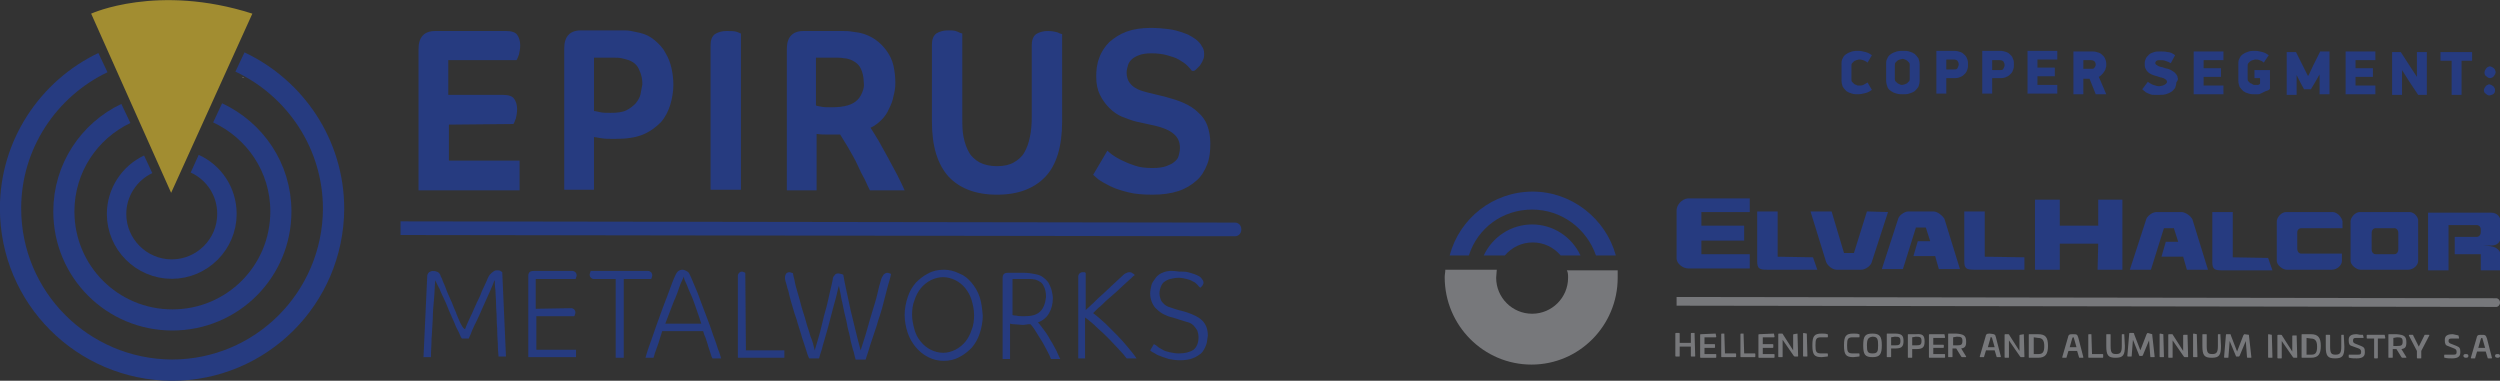 <?xml version="1.0" encoding="utf-8"?>
<!-- Generator: Adobe Illustrator 22.1.0, SVG Export Plug-In . SVG Version: 6.00 Build 0)  -->
<svg version="1.1" id="Layer_1" xmlns="http://www.w3.org/2000/svg" xmlns:xlink="http://www.w3.org/1999/xlink" x="0px" y="0px"
	 viewBox="0 0 403.2 61.4" style="enable-background:new 0 0 403.2 61.4;" xml:space="preserve">
<rect x="0" y="0" width="403.2" height="61.4" fill="#333333" stroke="none"/>
<style type="text/css">
	.st0{fill:#263B80;}
	.st1{clip-path:url(#SVGID_2_);fill:#263B80;}
	.st2{clip-path:url(#SVGID_2_);fill:#77787B;}
	.st3{clip-path:url(#SVGID_2_);fill:#FFFFFF;}
	.st4{clip-path:url(#SVGID_2_);fill:none;stroke:#263B80;stroke-width:3.432;}
	.st5{clip-path:url(#SVGID_2_);fill:#A28D31;}
	.st6{clip-path:url(#SVGID_2_);fill:none;stroke:#263B80;stroke-width:3.406;}
	.st7{clip-path:url(#SVGID_2_);fill:none;stroke:#263B80;stroke-width:3.134;}
</style>
<polygon class="st0" points="338.4,36.4 332.2,36.4 332.2,32.2 328.2,32.2 328.2,43.5 332.2,43.5 332.2,39.3 338.4,39.3 338.3,43.5 
	342.3,43.5 342.3,32.2 338.4,32.2 "/>
<g>
	<defs>
		<rect id="SVGID_1_" y="0" width="403.2" height="61.4"/>
	</defs>
	<clipPath id="SVGID_2_">
		<use xlink:href="#SVGID_1_"  style="overflow:visible;"/>
	</clipPath>
	<path class="st1" d="M376.2,34.2l-7.5,0c-0.8,0-1.5,0.9-1.5,1.5l0,6.4c0,0.6,0.9,1.4,1.6,1.4l7.3,0c0.8,0,1.6-0.7,1.6-1.4l0-1.2
		c0,0-6.2,0-6.6,0c-0.2,0-0.6-0.2-0.6-0.8c0-1.4,0-1.2,0-2.6c0-0.5,0.4-0.7,0.6-0.7c0.5,0,6.7,0,6.7,0l0-1.1
		C377.7,35.1,377,34.2,376.2,34.2"/>
	<path class="st1" d="M400.5,39.6l1.3,0c0.9,0,1.5-0.5,1.5-1.4l0-2.5c0-0.6-0.5-1.4-1.5-1.4l-10.2,0l0,9.3l3.3,0l0-7.3l4.6,0
		c0.2,0,0.6,0.2,0.6,0.7c0,0,0,0.4,0,0.4c0,0.6-0.4,0.8-0.6,0.8l-3.6,0l0,2.8l4.2,0l0,2.6l3.3,0l0-2.2
		C403.2,39.5,401.3,39.7,400.5,39.6"/>
	<path class="st1" d="M386.8,38.9L386.8,38.9c0,0,0,0.6,0,1.3c0,0.6-0.4,0.8-0.6,0.8l-3.1,0c-0.2,0-0.6-0.2-0.6-0.8
		c0-0.7,0-1.3,0-1.3c0-0.3,0-0.6,0-1.3c0-0.6,0.4-0.8,0.6-0.8l3.1,0c0.2,0,0.6,0.2,0.6,0.8C386.8,38.3,386.8,38.6,386.8,38.9
		 M388.6,34.2l-8,0c-0.8,0-1.5,0.9-1.5,1.5l0,6.4c0,0.6,0.9,1.4,1.6,1.4l7.7,0c0.8,0,1.6-0.7,1.6-1.4l0-6.4
		C390.1,35.1,389.4,34.2,388.6,34.2"/>
	<path class="st1" d="M247.1,36.2c-3.4,0-6.4,2-7.8,5l3.4,0c1.1-1.3,2.7-2.1,4.5-2.1c1.8,0,3.4,0.8,4.5,2.1l3.2,0
		C253.5,38.2,250.5,36.2,247.1,36.2"/>
	<path class="st1" d="M247.1,33.8c4.8,0,8.8,3.1,10.3,7.4l3.2,0c-1.6-5.9-7.1-10.3-13.4-10.3c-6.4,0-11.8,4.3-13.4,10.3l3.1,0
		C238.3,36.8,242.3,33.8,247.1,33.8"/>
	<path class="st2" d="M273.3,53.8C273.4,53.8,273.4,53.8,273.3,53.8l0.1,3.6c0,0.1,0,0.1-0.1,0.1l-0.5,0c0,0-0.1,0-0.1-0.1l0-1.5
		l-1.8,0l0,1.5c0,0.1,0,0.1-0.1,0.1l-0.5,0c0,0-0.1,0-0.1-0.1l0-3.6c0,0,0-0.1,0.1-0.1h0.5c0,0,0.1,0,0.1,0.1l0,1.5l1.8,0l0-1.5
		c0,0,0-0.1,0.1-0.1H273.3z"/>
	<path class="st2" d="M276.7,53.8C276.8,53.8,276.8,53.8,276.7,53.8l0.1,0.5c0,0,0,0.1-0.1,0.1l-1.8,0l0,1.1l1.6,0
		c0,0,0.1,0,0.1,0.1l0,0.4c0,0,0,0.1-0.1,0.1l-1.6,0l0,1l1.8,0c0,0,0.1,0,0.1,0.1l0,0.4c0,0,0,0.1-0.1,0.1l-2.4,0c0,0-0.1,0-0.1-0.1
		l0-3.6c0,0,0-0.1,0.1-0.1L276.7,53.8z"/>
	<path class="st2" d="M278.1,53.8C278.2,53.8,278.2,53.8,278.1,53.8l0.1,3.2l1.7,0c0,0,0.1,0,0.1,0.1l0,0.4c0,0,0,0.1-0.1,0.1
		l-2.2,0c0,0-0.1,0-0.1-0.1l0-3.6c0,0,0-0.1,0.1-0.1L278.1,53.8z"/>
	<path class="st2" d="M281.2,53.8C281.2,53.8,281.2,53.8,281.2,53.8l0.1,3.2l1.7,0c0,0,0.1,0,0.1,0.1l0,0.4c0,0,0,0.1-0.1,0.1
		l-2.2,0c0,0-0.1,0-0.1-0.1l0-3.6c0,0,0-0.1,0.1-0.1L281.2,53.8z"/>
	<path class="st2" d="M286.1,53.8C286.1,53.8,286.2,53.9,286.1,53.8l0.1,0.5c0,0,0,0.1-0.1,0.1l-1.8,0l0,1.1l1.6,0
		c0,0,0.1,0,0.1,0.1v0.4c0,0,0,0.1-0.1,0.1l-1.6,0l0,1l1.8,0c0,0,0.1,0,0.1,0.1l0,0.4c0,0,0,0.1-0.1,0.1l-2.4,0c0,0-0.1,0-0.1-0.1
		l0-3.6c0,0,0-0.1,0.1-0.1L286.1,53.8z"/>
	<path class="st2" d="M289.9,53.8C289.9,53.8,290,53.9,289.9,53.8l0.1,3.6c0,0.1,0,0.1-0.1,0.1l-0.4,0c-0.1,0-0.1,0-0.2-0.1
		l-1.8-2.6l0,2.7c0,0.1,0,0.1-0.1,0.1l-0.5,0c0,0-0.1,0-0.1-0.1l0-3.6c0,0,0-0.1,0.1-0.1l0.4,0c0.2,0,0.2,0,0.3,0.2l1.6,2.5l0-2.5
		c0,0,0-0.1,0.1-0.1L289.9,53.8z"/>
	<path class="st2" d="M291.4,53.8C291.4,53.8,291.5,53.9,291.4,53.8l0.1,3.6c0,0.1,0,0.1-0.1,0.1h-0.5c0,0-0.1,0-0.1-0.1l0-3.6
		c0,0,0-0.1,0.1-0.1L291.4,53.8z"/>
	<path class="st2" d="M294.7,53.9c0.1,0,0.1,0,0.1,0.1l0,0.3c0,0.1,0,0.1-0.1,0.1l-1,0c-0.8,0-0.9,0.3-0.9,1.3c0,1,0.1,1.3,0.9,1.3
		l1,0c0,0,0.1,0,0.1,0.1v0.3c0,0.1,0,0.1-0.1,0.1c-0.2,0-0.6,0.1-0.9,0.1c-1.2,0-1.5-0.4-1.5-1.9c0-1.5,0.3-1.9,1.5-1.9
		C294.1,53.8,294.5,53.8,294.7,53.9"/>
	<path class="st2" d="M299.8,53.9c0.1,0,0.1,0,0.1,0.1l0,0.3c0,0.1,0,0.1-0.1,0.1l-1,0c-0.8,0-0.9,0.3-0.9,1.3c0,1,0.1,1.3,0.9,1.3
		l1,0c0,0,0.1,0,0.1,0.1l0,0.3c0,0.1,0,0.1-0.1,0.1c-0.2,0-0.6,0.1-0.9,0.1c-1.2,0-1.5-0.4-1.5-1.9c0-1.5,0.3-1.9,1.5-1.9
		C299.3,53.8,299.6,53.8,299.8,53.9"/>
	<path class="st2" d="M301.1,55.7c0,1,0.1,1.3,0.9,1.3c0.8,0,0.9-0.3,0.9-1.3c0-1-0.1-1.4-0.9-1.4C301.3,54.4,301.1,54.7,301.1,55.7
		 M303.5,55.7c0,1.4-0.3,1.9-1.5,1.9c-1.2,0-1.5-0.4-1.5-1.9c0-1.5,0.3-1.9,1.5-1.9C303.2,53.8,303.5,54.3,303.5,55.7"/>
	<path class="st2" d="M305,54.4l0,1.3l0.6,0c0.7,0,0.9-0.1,0.9-0.7c0-0.6-0.2-0.7-0.9-0.7L305,54.4z M307,55c0,1-0.4,1.2-1.4,1.2
		l-0.6,0l0,1.3c0,0.1,0,0.1-0.1,0.1h-0.5c-0.1,0-0.1,0-0.1-0.1l0-3.6c0-0.1,0-0.1,0.1-0.1c0.4,0,0.8,0,1.2,0
		C306.7,53.8,307,54.1,307,55"/>
	<path class="st2" d="M308.4,54.4l0,1.3l0.6,0c0.7,0,0.9-0.1,0.9-0.7c0-0.6-0.2-0.7-0.9-0.7L308.4,54.4z M310.4,55.1
		c0,1-0.4,1.2-1.4,1.2l-0.6,0l0,1.3c0,0.1,0,0.1-0.1,0.1l-0.5,0c-0.1,0-0.1,0-0.1-0.1l0-3.6c0-0.1,0-0.1,0.1-0.1c0.4,0,0.8,0,1.2,0
		C310.1,53.8,310.4,54.1,310.4,55.1"/>
	<path class="st2" d="M313.6,53.9C313.6,53.9,313.6,53.9,313.6,53.9l0.1,0.5c0,0,0,0.1-0.1,0.1l-1.8,0l0,1.1l1.6,0
		c0,0,0.1,0,0.1,0.1V56c0,0,0,0.1-0.1,0.1l-1.6,0l0,1l1.8,0c0,0,0.1,0,0.1,0.1l0,0.4c0,0,0,0.1-0.1,0.1l-2.4,0c0,0-0.1,0-0.1-0.1
		l0-3.6c0,0,0-0.1,0.1-0.1L313.6,53.9z"/>
	<path class="st2" d="M315,54.4l0,1.3l0.6,0c0.7,0,0.9-0.1,0.9-0.7c0-0.6-0.2-0.7-0.9-0.7L315,54.4z M317.1,55.1
		c0,0.8-0.2,1-0.8,1.1l0.8,1.3c0,0.1,0,0.1-0.1,0.1h-0.5c-0.1,0-0.1,0-0.2-0.1l-0.8-1.3l-0.6,0l0,1.3c0,0.1,0,0.1-0.1,0.1l-0.5,0
		c-0.1,0-0.1,0-0.1-0.1l0-3.6c0-0.1,0-0.1,0.1-0.1c0.4,0,0.8,0,1.2,0C316.7,53.9,317.1,54.1,317.1,55.1"/>
	<path class="st2" d="M321,54.6l-0.4,1.4l1.1,0l-0.4-1.4c0-0.2-0.1-0.2-0.2-0.2C321,54.4,321,54.4,321,54.6 M321.9,54.4l0.8,3.1
		c0,0.1,0,0.1-0.1,0.1l-0.5,0c0,0-0.1,0-0.1-0.1l-0.3-1l-1.4,0l-0.3,1c0,0.1,0,0.1-0.1,0.1l-0.5,0c-0.1,0-0.1,0-0.1-0.1l0.9-3.1
		c0.1-0.5,0.2-0.6,0.7-0.6C321.7,53.9,321.8,53.9,321.9,54.4"/>
	<path class="st2" d="M326.4,53.9C326.4,53.9,326.5,53.9,326.4,53.9l0.1,3.6c0,0.1,0,0.1-0.1,0.1H326c-0.1,0-0.1,0-0.2-0.1l-1.8-2.6
		l0,2.7c0,0.1,0,0.1-0.1,0.1l-0.5,0c0,0-0.1,0-0.1-0.1l0-3.6c0,0,0-0.1,0.1-0.1l0.4,0c0.2,0,0.2,0,0.3,0.2l1.6,2.5l0-2.5
		c0,0,0-0.1,0.1-0.1L326.4,53.9z"/>
	<path class="st2" d="M328,54.4l0,2.7l0.8,0c0.7,0,0.9-0.4,0.9-1.3c0-0.9-0.3-1.3-1-1.3L328,54.4z M330.3,55.8
		c0,1.3-0.4,1.9-1.6,1.9c-0.4,0-1,0-1.4,0c-0.1,0-0.1,0-0.1-0.1l0-3.6c0-0.1,0-0.1,0.1-0.1c0.4,0,0.9,0,1.4,0
		C329.9,53.9,330.3,54.4,330.3,55.8"/>
	<path class="st2" d="M334.2,54.6l-0.4,1.4l1.1,0l-0.4-1.4c0-0.2-0.1-0.2-0.2-0.2C334.3,54.4,334.3,54.4,334.2,54.6 M335.2,54.5
		l0.8,3.1c0,0.1,0,0.1-0.1,0.1l-0.5,0c0,0-0.1,0-0.1-0.1l-0.3-1l-1.4,0l-0.3,1c0,0.1,0,0.1-0.1,0.1l-0.5,0c-0.1,0-0.1,0-0.1-0.1
		l0.9-3.1c0.1-0.5,0.2-0.6,0.7-0.6C335,53.9,335,53.9,335.2,54.5"/>
	<path class="st2" d="M337.3,53.9C337.3,53.9,337.3,53.9,337.3,53.9l0.1,3.2l1.7,0c0,0,0.1,0,0.1,0.1v0.4c0,0,0,0.1-0.1,0.1l-2.2,0
		c0,0-0.1,0-0.1-0.1l0-3.6c0,0,0-0.1,0.1-0.1L337.3,53.9z"/>
	<path class="st2" d="M342.6,53.9C342.6,53.9,342.6,53.9,342.6,53.9l0.1,1.9c0,1.5-0.3,1.9-1.5,1.9c-1.2,0-1.5-0.4-1.5-1.9l0-1.8
		c0-0.1,0-0.1,0.1-0.1l0.5,0c0.1,0,0.1,0,0.1,0.1l0,1.8c0,1.1,0.2,1.3,0.9,1.3c0.7,0,0.9-0.3,0.9-1.3l0-1.8c0-0.1,0-0.1,0.1-0.1
		L342.6,53.9z"/>
	<path class="st2" d="M347.1,53.9C347.2,53.9,347.2,54,347.1,53.9l0.4,3.6c0,0.1,0,0.1-0.1,0.1l-0.5,0c0,0-0.1,0-0.1-0.1l-0.2-2.6
		l-1,2.4c0,0-0.1,0.1-0.1,0.1l-0.4,0c0,0-0.1,0-0.1-0.1l-1-2.5l-0.2,2.6c0,0.1,0,0.1-0.1,0.1l-0.5,0c0,0-0.1,0-0.1-0.1l0.3-3.6
		c0,0,0-0.1,0.1-0.1l0.5,0c0.1,0,0.2,0,0.2,0.2l1,2.6l1-2.6c0.1-0.1,0.1-0.2,0.2-0.2L347.1,53.9z"/>
	<path class="st2" d="M348.9,53.9C348.9,53.9,348.9,54,348.9,53.9l0.1,3.6c0,0.1,0,0.1-0.1,0.1l-0.5,0c0,0-0.1,0-0.1-0.1l0-3.6
		c0,0,0-0.1,0.1-0.1L348.9,53.9z"/>
	<path class="st2" d="M352.8,53.9C352.8,53.9,352.9,54,352.8,53.9l0.1,3.6c0,0.1,0,0.1-0.1,0.1l-0.4,0c-0.1,0-0.1,0-0.2-0.1
		l-1.8-2.6l0,2.7c0,0.1,0,0.1-0.1,0.1l-0.5,0c0,0-0.1,0-0.1-0.1l0-3.6c0,0,0-0.1,0.1-0.1h0.4c0.2,0,0.2,0,0.3,0.2l1.6,2.5l0-2.5
		c0,0,0-0.1,0.1-0.1H352.8z"/>
	<path class="st2" d="M354.3,53.9C354.3,53.9,354.4,54,354.3,53.9l0.1,3.6c0,0.1,0,0.1-0.1,0.1l-0.5,0c0,0-0.1,0-0.1-0.1l0-3.6
		c0,0,0-0.1,0.1-0.1L354.3,53.9z"/>
	<path class="st2" d="M358.1,53.9C358.2,53.9,358.2,54,358.1,53.9l0.1,1.9c0,1.5-0.3,1.9-1.5,1.9c-1.2,0-1.5-0.4-1.5-1.9l0-1.8
		c0-0.1,0-0.1,0.1-0.1h0.5c0.1,0,0.1,0,0.1,0.1l0,1.8c0,1.1,0.2,1.3,0.9,1.3c0.7,0,0.9-0.3,0.9-1.3l0-1.8c0-0.1,0-0.1,0.1-0.1
		L358.1,53.9z"/>
	<path class="st2" d="M362.7,54C362.8,54,362.8,54,362.7,54l0.4,3.6c0,0.1,0,0.1-0.1,0.1l-0.5,0c0,0-0.1,0-0.1-0.1l-0.2-2.6l-1,2.4
		c0,0-0.1,0.1-0.1,0.1l-0.4,0c0,0-0.1,0-0.1-0.1l-1-2.4l-0.2,2.6c0,0.1,0,0.1-0.1,0.1l-0.5,0c0,0-0.1,0-0.1-0.1l0.3-3.6
		c0,0,0-0.1,0.1-0.1l0.5,0c0.1,0,0.2,0,0.2,0.2l1,2.6l1-2.6c0.1-0.1,0.1-0.2,0.2-0.2L362.7,54z"/>
	<path class="st2" d="M366.4,54C366.5,54,366.5,54,366.4,54l0.1,3.6c0,0.1,0,0.1-0.1,0.1l-0.5,0c0,0-0.1,0-0.1-0.1l0-3.6
		c0,0,0-0.1,0.1-0.1L366.4,54z"/>
	<path class="st2" d="M370.4,54C370.4,54,370.4,54,370.4,54l0.1,3.6c0,0.1,0,0.1-0.1,0.1l-0.4,0c-0.1,0-0.1,0-0.2-0.1L368,55l0,2.7
		c0,0.1,0,0.1-0.1,0.1l-0.5,0c0,0-0.1,0-0.1-0.1l0-3.6c0,0,0-0.1,0.1-0.1h0.4c0.2,0,0.2,0,0.3,0.2l1.6,2.5l0-2.5c0,0,0-0.1,0.1-0.1
		H370.4z"/>
	<path class="st2" d="M372,54.5l0,2.7l0.8,0c0.7,0,0.9-0.4,0.9-1.3c0-0.9-0.3-1.3-1-1.3L372,54.5z M374.3,55.8
		c0,1.3-0.4,1.9-1.6,1.9c-0.4,0-1,0-1.4,0c-0.1,0-0.1,0-0.1-0.1l0-3.6c0-0.1,0-0.1,0.1-0.1c0.4,0,0.9,0,1.4,0
		C373.9,53.9,374.3,54.5,374.3,55.8"/>
	<path class="st2" d="M378,54C378,54,378,54,378,54l0.1,1.9c0,1.5-0.3,1.9-1.5,1.9c-1.2,0-1.5-0.4-1.5-1.9l0-1.8
		c0-0.1,0-0.1,0.1-0.1l0.5,0c0.1,0,0.1,0,0.1,0.1l0,1.8c0,1.1,0.2,1.3,0.9,1.3c0.7,0,0.9-0.3,0.9-1.3l0-1.8c0-0.1,0-0.1,0.1-0.1
		L378,54z"/>
	<path class="st2" d="M381.1,54C381.1,54,381.2,54.1,381.1,54l0.1,0.4c0,0.1,0,0.1-0.1,0.1l-1.1,0c-0.4,0-0.5,0.1-0.5,0.4V55
		c0,0.2,0.1,0.3,0.3,0.4l1,0.4c0.5,0.2,0.6,0.4,0.6,0.9v0.2c0,0.7-0.6,0.9-1.3,0.9c-0.4,0-0.8,0-1.2-0.1c0,0-0.1,0-0.1-0.1l0-0.3
		c0-0.1,0-0.1,0.1-0.1l1.4,0c0.4,0,0.5-0.1,0.5-0.4v-0.1c0-0.2-0.1-0.4-0.4-0.5l-1.1-0.4c-0.4-0.1-0.5-0.4-0.5-0.9v-0.1
		c0-0.7,0.5-0.9,1.3-0.9C380.5,54,380.7,54,381.1,54"/>
	<path class="st2" d="M384.6,54C384.7,54,384.7,54,384.6,54l0.1,0.5c0,0,0,0.1-0.1,0.1l-1.1,0l0,3.1c0,0,0,0.1-0.1,0.1H383
		c0,0-0.1,0-0.1-0.1l0-3.1l-1.1,0c0,0-0.1,0-0.1-0.1l0-0.4c0,0,0-0.1,0.1-0.1L384.6,54z"/>
	<path class="st2" d="M386,54.5l0,1.3l0.6,0c0.7,0,0.9-0.1,0.9-0.7c0-0.6-0.2-0.7-0.9-0.7L386,54.5z M388.1,55.2
		c0,0.8-0.2,1-0.8,1.1l0.8,1.3c0,0.1,0,0.1-0.1,0.1l-0.5,0c-0.1,0-0.1,0-0.2-0.1l-0.8-1.3l-0.6,0l0,1.3c0,0.1,0,0.1-0.1,0.1l-0.5,0
		c-0.1,0-0.1,0-0.1-0.1l0-3.6c0-0.1,0-0.1,0.1-0.1c0.4,0,0.8,0,1.2,0C387.7,54,388.1,54.2,388.1,55.2"/>
	<path class="st2" d="M391.7,54c0.1,0,0.1,0,0.1,0.1l-1.3,2.5l0,1.1c0,0.1,0,0.1-0.1,0.1l-0.5,0c0,0-0.1,0-0.1-0.1l0-1.1l-1.3-2.5
		c0-0.1,0-0.1,0.1-0.1l0.5,0c0.1,0,0.1,0,0.1,0.1l0.9,1.8l0.9-1.8c0-0.1,0.1-0.1,0.1-0.1L391.7,54z"/>
	<path class="st2" d="M396.5,54.1C396.6,54.1,396.6,54.1,396.5,54.1l0.1,0.4c0,0.1,0,0.1-0.1,0.1l-1.1,0c-0.4,0-0.5,0.1-0.5,0.4V55
		c0,0.2,0.1,0.3,0.3,0.4l1,0.4c0.5,0.2,0.6,0.4,0.6,0.9v0.2c0,0.7-0.6,0.9-1.3,0.9c-0.4,0-0.8,0-1.2-0.1c0,0-0.1,0-0.1-0.1l0-0.3
		c0-0.1,0-0.1,0.1-0.1l1.4,0c0.4,0,0.5-0.1,0.5-0.4v-0.1c0-0.2-0.1-0.4-0.4-0.5l-1-0.4c-0.4-0.1-0.5-0.4-0.5-0.9v-0.1
		c0-0.7,0.5-0.9,1.3-0.9C396,54,396.1,54,396.5,54.1"/>
	<path class="st2" d="M398.1,57.4c0,0.2-0.1,0.3-0.4,0.3c-0.2,0-0.4-0.1-0.4-0.3c0-0.2,0.1-0.3,0.4-0.3
		C398,57.1,398.1,57.2,398.1,57.4"/>
	<path class="st2" d="M400.1,54.7l-0.4,1.4l1.1,0l-0.4-1.4c0-0.2-0.1-0.2-0.2-0.2C400.2,54.5,400.2,54.5,400.1,54.7 M401.1,54.6
		l0.8,3.1c0,0.1,0,0.1-0.1,0.1l-0.5,0c0,0-0.1,0-0.1-0.1l-0.3-1l-1.4,0l-0.3,1c0,0.1,0,0.1-0.1,0.1h-0.5c-0.1,0-0.1,0-0.1-0.1
		l0.9-3.1c0.1-0.5,0.2-0.6,0.7-0.6C400.8,54,400.9,54,401.1,54.6"/>
	<path class="st2" d="M403.2,57.4c0,0.2-0.1,0.3-0.4,0.3c-0.2,0-0.4-0.1-0.4-0.3s0.1-0.3,0.4-0.3C403.1,57.1,403.2,57.2,403.2,57.4"
		/>
	<path class="st2" d="M402.6,48.1l-132.2-0.2l0,1.4l132.2,0.2c0.3,0,0.6-0.3,0.6-0.7C403.2,48.4,402.9,48.1,402.6,48.1"/>
	<path class="st2" d="M252.9,44.8c0,3.2-2.6,5.8-5.8,5.8c-3.2,0-5.8-2.6-5.8-5.8c0-0.4,0.1-0.9,0.1-1.3l-8.3,0
		c0,0.4-0.1,0.8-0.1,1.2c0,7.8,6.3,14.1,14,14.1c7.7,0,13.9-6.3,13.9-14c0-0.4,0-0.8,0-1.2l-8.2,0C252.9,43.9,252.9,44.4,252.9,44.8
		"/>
	<path class="st1" d="M402.2,15.1c0.2-0.2,0.2-0.4,0.2-0.6c0-0.1,0-0.2-0.1-0.3c0-0.1-0.1-0.2-0.2-0.3c-0.1-0.1-0.2-0.1-0.3-0.2
		c-0.1,0-0.2-0.1-0.3-0.1c-0.1,0-0.2,0-0.3,0.1c-0.1,0-0.2,0.1-0.3,0.2c-0.1,0.1-0.1,0.2-0.2,0.3c0,0.1-0.1,0.2-0.1,0.3
		c0,0.3,0.1,0.5,0.3,0.6c0.2,0.2,0.4,0.3,0.6,0.3C401.8,15.3,402,15.3,402.2,15.1 M401.9,12.5c0.1,0,0.2-0.1,0.3-0.2
		c0.1-0.1,0.1-0.2,0.2-0.3c0-0.1,0.1-0.2,0.1-0.3c0-0.1,0-0.2-0.1-0.4c0-0.1-0.1-0.2-0.2-0.3c-0.1-0.1-0.2-0.1-0.3-0.2
		c-0.1,0-0.2-0.1-0.3-0.1c-0.1,0-0.2,0-0.3,0.1c-0.1,0-0.2,0.1-0.3,0.2c-0.1,0.1-0.1,0.2-0.2,0.3c0,0.1-0.1,0.2-0.1,0.4
		c0,0.3,0.1,0.5,0.3,0.6c0.2,0.2,0.4,0.3,0.6,0.3C401.7,12.6,401.8,12.6,401.9,12.5 M398.7,9.8l0-1.4l-5.1,0l0,1.4l1.8,0l0,5.5
		l1.6,0l0-5.5L398.7,9.8z M387.4,11.3l1.2,1.9l1.4,2.1l1.4,0l0-6.9l-1.6,0l0,4h0l-1.5-2.3l-1.1-1.7l-1.4,0l0,6.9l1.6,0L387.4,11.3
		L387.4,11.3z M378.3,15.2l4.8,0l0-1.4l-3.2,0l0-1.4l2.8,0l0-1.4l-2.8,0l0-1.3l3.2,0l0-1.4l-4.8,0L378.3,15.2z M374.1,12l0,3.2
		l1.6,0l0-6.9l-1.5,0l-1.1,2.2l-0.8,1.7h-0.1l-0.8-1.6l-1.1-2.2l-1.5,0l0,6.9l1.6,0l0-3.2h0l0.6,1.2l0.6,1.1l1.1,0l0.6-1L374.1,12
		L374.1,12z M366.1,14.3l0-3l-2.5,0l0,1.3l0.9,0l0,0.9c-0.1,0.1-0.2,0.2-0.4,0.2c-0.1,0-0.3,0-0.4,0c-0.1,0-0.3,0-0.4-0.1
		s-0.2-0.1-0.4-0.2c-0.1-0.1-0.2-0.2-0.3-0.3c-0.1-0.1-0.1-0.3-0.1-0.5l0-1.9c0-0.2,0-0.4,0.1-0.5c0.1-0.1,0.2-0.2,0.3-0.3
		c0.1-0.1,0.2-0.1,0.4-0.2c0.1,0,0.3-0.1,0.4-0.1c0.2,0,0.5,0,0.7,0.1c0.3,0.1,0.5,0.2,0.7,0.4l0.8-1.2c-0.3-0.2-0.6-0.4-1-0.5
		s-0.8-0.2-1.2-0.2c-0.3,0-0.7,0-1,0.1c-0.3,0.1-0.6,0.2-0.9,0.4c-0.3,0.2-0.5,0.4-0.6,0.7c-0.2,0.3-0.2,0.6-0.2,1l0,2.6
		c0,0.4,0.1,0.7,0.2,1c0.2,0.3,0.4,0.5,0.6,0.7c0.3,0.2,0.5,0.3,0.9,0.4c0.3,0.1,0.6,0.1,0.9,0.1c0.2,0,0.4,0,0.6,0
		c0.2,0,0.4-0.1,0.6-0.2c0.2-0.1,0.4-0.2,0.6-0.3C365.8,14.6,366,14.5,366.1,14.3 M353.8,15.2l4.8,0l0-1.4l-3.2,0l0-1.4l2.8,0l0-1.4
		l-2.8,0l0-1.3l3.2,0l0-1.4l-4.8,0L353.8,15.2z M351.2,12.5c0-0.2-0.1-0.4-0.3-0.6c-0.1-0.2-0.3-0.3-0.6-0.5
		c-0.3-0.2-0.6-0.3-1.1-0.4c-0.3-0.1-0.5-0.2-0.7-0.2c-0.2-0.1-0.4-0.1-0.5-0.2c-0.1-0.1-0.2-0.1-0.3-0.2c0-0.1-0.1-0.1-0.1-0.2
		c0-0.2,0.1-0.3,0.2-0.4c0.2-0.1,0.4-0.1,0.6-0.1c0.3,0,0.5,0,0.8,0.1c0.3,0.1,0.6,0.2,0.9,0.4l0.7-1.3c-0.4-0.3-0.8-0.5-1.2-0.5
		c-0.4-0.1-0.8-0.1-1.2-0.1c-0.4,0-0.7,0-1,0.1c-0.3,0.1-0.6,0.2-0.8,0.4c-0.2,0.2-0.4,0.4-0.5,0.6s-0.2,0.5-0.2,0.8
		c0,0.3,0,0.6,0.1,0.8c0.1,0.2,0.2,0.4,0.4,0.6c0.2,0.2,0.4,0.3,0.6,0.4c0.2,0.1,0.5,0.2,0.9,0.3c0.3,0.1,0.5,0.2,0.7,0.2
		c0.2,0.1,0.4,0.1,0.5,0.2c0.1,0.1,0.2,0.1,0.3,0.2c0,0.1,0.1,0.2,0.1,0.3c0,0.1,0,0.1-0.1,0.2c0,0.1-0.1,0.1-0.2,0.2
		s-0.2,0.1-0.4,0.2c-0.1,0-0.3,0.1-0.6,0.1c-0.3,0-0.6-0.1-0.9-0.2c-0.3-0.1-0.6-0.3-0.9-0.5l-0.9,1.2c0.2,0.2,0.4,0.3,0.6,0.5
		c0.2,0.1,0.4,0.2,0.7,0.3c0.2,0.1,0.4,0.1,0.7,0.1c0.2,0,0.5,0,0.7,0c0.4,0,0.7,0,1.1-0.1c0.3-0.1,0.6-0.2,0.9-0.4
		c0.3-0.2,0.4-0.4,0.6-0.6c0.1-0.3,0.2-0.6,0.2-0.9C351.3,12.9,351.3,12.7,351.2,12.5 M336,9.7l1.2,0c0.3,0,0.5,0.1,0.6,0.2
		c0.1,0.1,0.2,0.3,0.2,0.5c0,0.2-0.1,0.4-0.2,0.5c-0.1,0.2-0.3,0.2-0.6,0.2l-1.2,0L336,9.7z M334.4,8.3l0,6.9l1.6,0l0-2.5l1,0l1,2.5
		l1.7,0l-1.2-2.8c0.2-0.1,0.3-0.2,0.5-0.4c0.1-0.1,0.3-0.3,0.4-0.5c0.1-0.2,0.2-0.3,0.2-0.5c0.1-0.2,0.1-0.4,0.1-0.5
		c0-0.3,0-0.5-0.1-0.8c-0.1-0.3-0.2-0.5-0.4-0.7c-0.2-0.2-0.4-0.4-0.7-0.5c-0.3-0.1-0.6-0.2-1-0.2L334.4,8.3z M327,15.1l4.8,0l0-1.4
		l-3.2,0l0-1.4l2.8,0l0-1.4l-2.8,0l0-1.3l3.2,0l0-1.4l-4.8,0L327,15.1z M319.7,8.2l0,6.9l1.6,0l0-2.5l1.4,0c0.4,0,0.7-0.1,0.9-0.2
		c0.3-0.1,0.5-0.3,0.7-0.5c0.2-0.2,0.3-0.4,0.4-0.7c0.1-0.3,0.1-0.5,0.1-0.8c0-0.3,0-0.6-0.1-0.8c-0.1-0.3-0.2-0.5-0.4-0.7
		c-0.2-0.2-0.4-0.4-0.7-0.5c-0.3-0.1-0.6-0.2-1-0.2L319.7,8.2z M321.3,9.7l1.2,0c0.3,0,0.5,0.1,0.6,0.2c0.1,0.2,0.2,0.3,0.2,0.6
		c0,0.2-0.1,0.4-0.2,0.6c-0.1,0.2-0.3,0.2-0.6,0.2l-1.2,0L321.3,9.7z M312.3,8.2l0,6.9l1.6,0l0-2.5l1.4,0c0.4,0,0.7-0.1,0.9-0.2
		c0.3-0.1,0.5-0.3,0.7-0.5c0.2-0.2,0.3-0.4,0.4-0.7c0.1-0.3,0.1-0.5,0.1-0.8c0-0.3,0-0.5-0.1-0.8c-0.1-0.3-0.2-0.5-0.4-0.7
		c-0.2-0.2-0.4-0.4-0.7-0.5c-0.3-0.1-0.6-0.2-1-0.2L312.3,8.2z M313.9,9.6l1.2,0c0.3,0,0.5,0.1,0.6,0.2c0.1,0.2,0.2,0.3,0.2,0.6
		c0,0.2-0.1,0.4-0.2,0.6c-0.1,0.2-0.3,0.2-0.6,0.2l-1.2,0L313.9,9.6z M308,12.6c0,0.2,0,0.4-0.1,0.5c-0.1,0.1-0.2,0.2-0.3,0.3
		c-0.1,0.1-0.2,0.1-0.4,0.2c-0.1,0-0.3,0.1-0.4,0.1c-0.1,0-0.3,0-0.4-0.1c-0.1,0-0.2-0.1-0.4-0.2c-0.1-0.1-0.2-0.2-0.3-0.3
		c-0.1-0.1-0.1-0.3-0.1-0.5l0-2c0-0.2,0-0.4,0.1-0.5c0.1-0.1,0.2-0.2,0.3-0.3c0.1-0.1,0.2-0.1,0.4-0.2c0.1,0,0.3-0.1,0.4-0.1
		c0.1,0,0.3,0,0.4,0.1c0.1,0,0.3,0.1,0.4,0.2c0.1,0.1,0.2,0.2,0.3,0.3c0.1,0.1,0.1,0.3,0.1,0.5L308,12.6z M309.6,10.4
		c0-0.4-0.1-0.7-0.2-1c-0.2-0.3-0.4-0.5-0.6-0.7c-0.3-0.2-0.5-0.3-0.9-0.4c-0.3-0.1-0.6-0.1-1-0.1c-0.3,0-0.6,0-1,0.1
		c-0.3,0.1-0.6,0.2-0.9,0.4c-0.3,0.2-0.5,0.4-0.6,0.7c-0.2,0.3-0.2,0.6-0.2,1l0,2.6c0,0.4,0.1,0.7,0.2,1c0.1,0.3,0.3,0.5,0.6,0.7
		c0.3,0.2,0.5,0.3,0.9,0.4c0.3,0.1,0.7,0.1,1,0.1c0.4,0,0.7,0,1-0.1c0.3-0.1,0.6-0.2,0.9-0.4c0.2-0.2,0.4-0.4,0.6-0.7
		c0.1-0.3,0.2-0.6,0.2-1L309.6,10.4z M301.9,8.9c-0.3-0.2-0.6-0.4-1-0.5c-0.4-0.1-0.8-0.2-1.2-0.2c-0.3,0-0.6,0-1,0.1
		c-0.3,0.1-0.6,0.2-0.9,0.4c-0.3,0.2-0.5,0.4-0.6,0.7c-0.2,0.3-0.2,0.6-0.2,1l0,2.6c0,0.4,0.1,0.7,0.2,1c0.2,0.3,0.4,0.5,0.6,0.7
		c0.3,0.2,0.5,0.3,0.9,0.4c0.3,0.1,0.6,0.1,1,0.1c0.4,0,0.8-0.1,1.2-0.2c0.4-0.1,0.7-0.3,1-0.5l-0.7-1.2c-0.3,0.2-0.5,0.3-0.7,0.4
		c-0.2,0.1-0.4,0.1-0.7,0.1c-0.1,0-0.3,0-0.4-0.1c-0.1,0-0.3-0.1-0.4-0.2c-0.1-0.1-0.2-0.2-0.3-0.3c-0.1-0.1-0.1-0.3-0.1-0.5l0-2
		c0-0.2,0-0.4,0.1-0.5c0.1-0.1,0.2-0.2,0.3-0.3c0.1-0.1,0.2-0.1,0.4-0.2c0.1,0,0.3-0.1,0.4-0.1c0.2,0,0.4,0,0.7,0.1
		c0.2,0.1,0.5,0.2,0.7,0.4L301.9,8.9z"/>
	<path class="st1" d="M187.7,43.9c-0.6,0.2-1,0.5-1.3,0.9c-0.3,0.4-0.6,0.8-0.7,1.2c-0.1,0.5-0.2,0.9-0.2,1.3c0,0.6,0.1,1,0.3,1.5
		c0.2,0.4,0.4,0.8,0.8,1.1c0.3,0.3,0.7,0.6,1.1,0.8c0.4,0.2,0.9,0.4,1.4,0.5l1.6,0.5c0.3,0.1,0.6,0.2,1,0.3c0.3,0.1,0.6,0.3,0.8,0.5
		c0.2,0.2,0.4,0.5,0.6,0.8c0.1,0.3,0.2,0.7,0.2,1.1c0,0.9-0.3,1.6-0.8,2c-0.6,0.4-1.4,0.6-2.4,0.6c-0.5,0-1-0.1-1.5-0.2
		c-0.4-0.1-0.8-0.2-1.1-0.4c-0.3-0.2-0.6-0.3-0.8-0.5c-0.2-0.2-0.4-0.3-0.6-0.4l-0.6,1c0.1,0.1,0.3,0.3,0.6,0.4
		c0.3,0.2,0.6,0.4,1,0.5c0.4,0.2,0.9,0.3,1.4,0.5c0.5,0.1,1.1,0.2,1.8,0.2c0.8,0,1.5-0.1,2-0.3c0.6-0.2,1-0.5,1.4-0.8
		c0.4-0.4,0.6-0.8,0.8-1.3s0.2-1,0.3-1.6c0-1-0.3-1.8-0.9-2.4c-0.6-0.6-1.5-1-2.7-1.4l-1.5-0.4c-0.4-0.1-0.8-0.3-1.2-0.4
		c-0.3-0.1-0.6-0.3-0.8-0.5c-0.2-0.2-0.4-0.4-0.5-0.7c-0.1-0.3-0.2-0.6-0.2-1c0-0.4,0.1-0.7,0.2-1c0.1-0.3,0.3-0.6,0.5-0.8
		c0.3-0.2,0.6-0.4,1-0.5c0.4-0.1,0.9-0.2,1.4-0.2c0.5,0,0.9,0.1,1.3,0.2c0.4,0.1,0.7,0.2,1,0.4c0.3,0.1,0.5,0.3,0.7,0.5
		c0.2,0.2,0.3,0.4,0.5,0.5c0.1-0.1,0.2-0.2,0.3-0.3c0.1-0.2,0.2-0.3,0.2-0.5c0-0.1,0-0.2-0.1-0.4c-0.1-0.1-0.2-0.3-0.3-0.4
		c-0.1-0.1-0.2-0.2-0.4-0.3c-0.2-0.1-0.4-0.2-0.7-0.3c-0.3-0.1-0.6-0.2-1-0.3c-0.4-0.1-0.9-0.1-1.4-0.1
		C188.9,43.6,188.2,43.7,187.7,43.9 M175,57.8l0-6.6c0.7,0.5,1.4,1.1,2,1.7c0.7,0.6,1.3,1.2,1.9,1.8c0.6,0.6,1.1,1.2,1.6,1.7
		c0.5,0.5,0.9,1,1.2,1.4l1.6,0c-0.4-0.6-0.9-1.2-1.4-1.8c-0.5-0.6-1.1-1.3-1.7-1.9c-0.6-0.6-1.2-1.2-1.9-1.9c-0.7-0.6-1.3-1.2-2-1.7
		c0.2-0.2,0.4-0.4,0.8-0.8c0.4-0.3,0.8-0.7,1.3-1.2c0.5-0.4,1-0.9,1.5-1.3c0.5-0.5,1-0.9,1.4-1.3c0.4-0.4,0.8-0.7,1.1-1
		c0.3-0.3,0.5-0.5,0.6-0.5c0-0.1-0.1-0.2-0.3-0.3c-0.1-0.1-0.3-0.2-0.5-0.2c-0.3,0-0.5,0.1-0.7,0.2c-0.2,0.1-0.4,0.3-0.6,0.5
		c-0.3,0.3-0.8,0.7-1.3,1.2c-0.5,0.5-1.1,1-1.6,1.5c-0.6,0.5-1.1,1-1.6,1.5c-0.5,0.5-1,0.9-1.3,1.2l0-6c-0.1,0-0.1-0.1-0.2-0.1
		c-0.1,0-0.2,0-0.3,0c-0.2,0-0.4,0.1-0.5,0.2c-0.1,0.1-0.2,0.3-0.2,0.5l0,13.2L175,57.8z M167.8,50.2c-0.6,0.6-1.4,0.8-2.6,0.8
		c-0.5,0-1,0-1.3-0.1c-0.4,0-0.6-0.1-0.6-0.1l0-5.8l2.2,0c0.3,0,0.5,0,0.8,0c0.3,0,0.5,0.1,0.7,0.1c0.6,0.2,1.1,0.5,1.3,1
		c0.3,0.5,0.4,1.1,0.4,1.8C168.6,48.9,168.3,49.7,167.8,50.2 M165.8,52.3c0.1,0,0.3,0,0.4,0c0.4,0.4,0.7,0.9,1,1.4
		c0.3,0.5,0.7,1.1,1,1.6c0.3,0.5,0.5,1,0.8,1.5c0.2,0.4,0.4,0.8,0.5,1.1l1.5,0c-0.2-0.4-0.4-0.8-0.6-1.3c-0.3-0.5-0.5-1-0.9-1.6
		c-0.3-0.5-0.6-1.1-1-1.6s-0.7-1-1.1-1.4c0.8-0.3,1.4-0.8,1.8-1.5c0.4-0.7,0.6-1.5,0.6-2.4c0-0.4-0.1-0.9-0.2-1.3
		c-0.1-0.4-0.3-0.8-0.5-1.2c-0.2-0.3-0.5-0.6-0.9-0.9c-0.4-0.3-0.8-0.4-1.3-0.5c-0.5-0.1-1.1-0.2-1.7-0.2l-2.7,0
		c-0.3,0-0.5,0.1-0.6,0.2c-0.1,0.1-0.2,0.3-0.2,0.6l0,13.1l1.2,0l0-5.7c0.1,0,0.3,0.1,0.7,0.1c0.4,0,0.9,0.1,1.5,0.1L165.8,52.3z
		 M156.7,53.2c-0.2,0.7-0.6,1.4-1,1.9c-0.4,0.5-1,1-1.6,1.3c-0.6,0.3-1.3,0.5-2,0.5c-0.7,0-1.4-0.2-2-0.5c-0.6-0.3-1.1-0.7-1.6-1.3
		s-0.8-1.2-1-1.9c-0.2-0.7-0.4-1.6-0.4-2.4c0-0.9,0.1-1.7,0.4-2.4c0.2-0.7,0.6-1.4,1-1.9c0.4-0.5,1-1,1.6-1.3c0.6-0.3,1.3-0.5,2-0.5
		c0.7,0,1.4,0.2,2,0.5c0.6,0.3,1.1,0.7,1.6,1.3c0.4,0.5,0.8,1.2,1,1.9c0.2,0.7,0.4,1.5,0.4,2.4C157.1,51.7,157,52.5,156.7,53.2
		 M158,47.9c-0.3-0.9-0.8-1.7-1.3-2.3c-0.6-0.7-1.2-1.2-2-1.5c-0.8-0.4-1.6-0.6-2.5-0.6c-0.9,0-1.8,0.2-2.5,0.6
		c-0.8,0.4-1.4,0.9-2,1.5c-0.6,0.7-1,1.4-1.3,2.3c-0.3,0.9-0.5,1.9-0.5,2.9c0,1,0.2,2,0.5,2.9c0.3,0.9,0.8,1.7,1.3,2.3
		s1.2,1.2,2,1.6c0.8,0.4,1.6,0.6,2.5,0.6c0.9,0,1.8-0.2,2.5-0.6c0.8-0.4,1.4-0.9,2-1.5c0.6-0.7,1-1.4,1.3-2.3
		c0.3-0.9,0.5-1.9,0.5-2.9C158.4,49.8,158.3,48.8,158,47.9 M130.7,54.2c-0.2-0.8-0.5-1.5-0.7-2.3c-0.2-0.8-0.5-1.6-0.7-2.3
		c-0.2-0.8-0.4-1.5-0.6-2.2c-0.2-0.7-0.4-1.3-0.5-1.9c-0.1-0.6-0.3-1.1-0.3-1.4c0,0-0.1-0.1-0.2-0.1c-0.1,0-0.2-0.1-0.4-0.1
		c-0.2,0-0.4,0.1-0.5,0.2c-0.1,0.2-0.2,0.4-0.2,0.6c0,0.1,0,0.4,0.1,0.7c0.1,0.3,0.2,0.7,0.3,1.1c0.1,0.2,0.2,0.6,0.3,1.1
		c0.1,0.5,0.3,1.1,0.5,1.8c0.2,0.7,0.4,1.4,0.7,2.2c0.2,0.8,0.5,1.6,0.7,2.3c0.2,0.8,0.5,1.5,0.7,2.2c0.2,0.7,0.4,1.3,0.6,1.7l1.6,0
		c0.1-0.3,0.2-0.8,0.4-1.3c0.1-0.5,0.3-1.1,0.5-1.8c0.2-0.7,0.4-1.4,0.6-2.1c0.2-0.8,0.4-1.5,0.6-2.3s0.4-1.5,0.6-2.2
		c0.2-0.7,0.3-1.4,0.5-2c0.1,0.6,0.3,1.3,0.4,2.1c0.2,0.7,0.3,1.5,0.5,2.3c0.2,0.8,0.4,1.6,0.5,2.3c0.2,0.8,0.4,1.5,0.5,2.2
		c0.2,0.7,0.3,1.3,0.5,1.8c0.1,0.5,0.2,0.9,0.3,1.2l1.6,0c0.2-0.7,0.5-1.4,0.7-2.2c0.3-0.8,0.5-1.6,0.8-2.4c0.3-0.8,0.5-1.7,0.8-2.5
		c0.3-0.9,0.5-1.7,0.7-2.5c0.2-0.8,0.4-1.5,0.6-2.3c0.2-0.7,0.4-1.3,0.5-1.9c0,0-0.1-0.1-0.2-0.1c-0.1,0-0.2-0.1-0.4-0.1
		c-0.2,0-0.4,0.1-0.6,0.3c-0.1,0.2-0.3,0.4-0.4,0.8c-0.2,0.6-0.4,1.4-0.6,2.3c-0.2,0.9-0.5,1.8-0.8,2.8c-0.3,1-0.6,2-0.9,3.1
		c-0.3,1.1-0.7,2.2-1,3.2c-0.6-2.2-1.1-4.4-1.6-6.4c-0.4-2-0.9-4-1.2-5.8c-0.1,0-0.2-0.1-0.3-0.1c-0.1,0-0.3-0.1-0.5-0.1
		c-0.3,0-0.5,0.1-0.6,0.3c-0.2,0.2-0.3,0.4-0.3,0.7c-0.1,0.6-0.3,1.3-0.5,2.2c-0.2,0.9-0.4,1.9-0.7,2.9c-0.3,1-0.5,2.1-0.8,3.2
		c-0.3,1.1-0.6,2.1-0.9,3.1C131.2,55.6,131,54.9,130.7,54.2 M120.2,44c-0.1,0-0.1-0.1-0.2-0.1c-0.1,0-0.2-0.1-0.3-0.1
		c-0.2,0-0.4,0.1-0.5,0.2c-0.1,0.1-0.2,0.3-0.2,0.5l0,13.2l7.5,0l0-1.2l-6.2,0L120.2,44z M110.8,46c0.2,0.6,0.5,1.2,0.8,1.9
		c0.3,0.7,0.5,1.4,0.8,2.2c0.3,0.8,0.5,1.5,0.7,2.1l-5.8,0c0.3-0.7,0.5-1.4,0.8-2.1c0.3-0.7,0.5-1.4,0.8-2c0.3-0.7,0.5-1.3,0.7-1.9
		c0.2-0.6,0.5-1.1,0.7-1.6C110.3,45,110.5,45.4,110.8,46 M105.4,57.7c0.1-0.4,0.3-1,0.6-1.8c0.3-0.8,0.5-1.6,0.8-2.5l6.6,0
		c0.1,0.3,0.2,0.7,0.4,1.1c0.1,0.4,0.3,0.8,0.4,1.3c0.1,0.4,0.3,0.8,0.4,1.2c0.1,0.4,0.2,0.6,0.3,0.8l1.4,0
		c-0.1-0.3-0.2-0.8-0.5-1.5c-0.2-0.7-0.5-1.5-0.8-2.3c-0.3-0.9-0.6-1.8-1-2.8c-0.4-1-0.7-1.9-1.1-2.9c-0.3-0.9-0.7-1.8-1-2.5
		c-0.3-0.8-0.6-1.4-0.8-1.8c-0.1-0.1-0.2-0.2-0.4-0.3c-0.2-0.1-0.4-0.2-0.6-0.2c-0.3,0-0.6,0.1-0.8,0.3c-0.2,0.2-0.4,0.6-0.6,1.1
		c-0.4,0.9-0.7,1.9-1.1,2.9c-0.4,1-0.8,2.1-1.2,3.2c-0.4,1.1-0.8,2.2-1.2,3.4c-0.4,1.1-0.8,2.2-1.1,3.3L105.4,57.7z M99.3,45l0,12.7
		l1.3,0l0-12.7l4.4,0c0,0,0.1-0.1,0.1-0.2c0-0.1,0.1-0.2,0.1-0.4c0-0.2-0.1-0.4-0.2-0.5c-0.1-0.1-0.3-0.2-0.4-0.2l-9.3,0
		c0,0-0.1,0.1-0.1,0.2c0,0.1-0.1,0.2-0.1,0.4c0,0.2,0.1,0.4,0.2,0.5c0.1,0.1,0.3,0.2,0.4,0.2L99.3,45z M86.4,49.8l0-4.8l6.4,0
		c0,0,0.1-0.1,0.1-0.2c0-0.1,0.1-0.2,0.1-0.4c0-0.2-0.1-0.4-0.2-0.5c-0.1-0.1-0.3-0.2-0.4-0.2l-6.4,0c-0.3,0-0.5,0.1-0.6,0.2
		c-0.1,0.1-0.2,0.3-0.2,0.6l0,13.1l7.7,0l0-1.2l-6.4,0l0-5.4l6.1,0c0,0,0.1-0.1,0.1-0.2c0-0.1,0.1-0.2,0.1-0.4
		c0-0.2-0.1-0.4-0.2-0.5c-0.1-0.1-0.3-0.2-0.4-0.2L86.4,49.8z M74.2,52c-0.2-0.5-0.5-1.1-0.7-1.7c-0.3-0.6-0.5-1.3-0.8-1.9
		c-0.3-0.7-0.6-1.3-0.8-1.9c-0.2-0.6-0.5-1.1-0.6-1.5c-0.2-0.4-0.3-0.6-0.3-0.7c-0.2-0.4-0.6-0.6-1.2-0.6c-0.2,0-0.4,0.1-0.6,0.2
		c-0.2,0.2-0.3,0.4-0.3,0.7c-0.1,2.1-0.2,4.3-0.3,6.5c-0.1,2.2-0.2,4.4-0.3,6.5l1.2,0c0-1,0.1-2,0.1-3c0.1-1,0.1-2.1,0.2-3.2
		c0-1.1,0.1-2.1,0.2-3.2c0.1-1,0.1-2.1,0.2-3c0.2,0.4,0.4,0.9,0.7,1.4c0.2,0.6,0.5,1.1,0.8,1.8c0.3,0.6,0.5,1.2,0.8,1.9
		c0.3,0.6,0.5,1.2,0.8,1.8c0.2,0.6,0.5,1.1,0.7,1.5s0.3,0.8,0.5,1l1.1,0c0.1-0.3,0.3-0.6,0.5-1.2c0.2-0.5,0.5-1.1,0.8-1.7
		c0.3-0.6,0.6-1.3,0.9-2c0.3-0.7,0.6-1.3,0.9-2s0.5-1.1,0.7-1.6c0.2-0.5,0.3-0.8,0.4-0.9c0,0.4,0,1,0.1,1.6c0,0.6,0.1,1.4,0.1,2.1
		c0,0.8,0.1,1.6,0.1,2.4c0,0.8,0.1,1.6,0.1,2.4c0,0.8,0.1,1.5,0.1,2.2c0,0.7,0.1,1.2,0.1,1.6l1.2,0c-0.1-2.3-0.2-4.6-0.3-6.8
		c-0.1-2.2-0.2-4.5-0.3-6.8c0,0-0.1-0.1-0.3-0.2c-0.1-0.1-0.3-0.1-0.5-0.1c-0.2,0-0.3,0-0.5,0.1c-0.1,0.1-0.3,0.2-0.4,0.3
		c-0.1,0.1-0.2,0.2-0.3,0.3c-0.1,0.1-0.1,0.2-0.2,0.3c-0.1,0.2-0.2,0.4-0.4,0.9c-0.2,0.4-0.4,0.9-0.7,1.5c-0.2,0.6-0.5,1.2-0.8,1.8
		c-0.3,0.6-0.5,1.2-0.8,1.8c-0.3,0.6-0.5,1.1-0.7,1.5c-0.2,0.4-0.3,0.8-0.4,1C74.6,52.9,74.5,52.5,74.2,52"/>
	<path class="st1" d="M192.9,11.2c0.2-0.2,0.4-0.4,0.6-0.6c0.2-0.3,0.4-0.6,0.5-0.9c0.2-0.3,0.2-0.7,0.2-1.1c0-0.4-0.1-0.8-0.4-1.2
		c-0.2-0.4-0.6-0.8-1-1.1c-0.2-0.1-0.4-0.3-0.8-0.5c-0.3-0.2-0.8-0.4-1.4-0.6c-0.6-0.2-1.3-0.4-2.1-0.5s-1.8-0.2-2.9-0.2
		c-1.5,0-2.8,0.2-3.9,0.6c-1.1,0.4-2,1-2.8,1.7c-0.7,0.7-1.3,1.6-1.6,2.5c-0.4,1-0.5,2-0.5,3.1c0,1.1,0.2,2.1,0.6,2.9
		c0.4,0.8,0.9,1.5,1.5,2.1c0.6,0.6,1.3,1.1,2,1.4c0.8,0.3,1.5,0.6,2.3,0.8l3.2,0.7c1.2,0.3,2.2,0.7,2.9,1.3c0.7,0.6,1,1.3,1,2.3
		c0,0.4-0.1,0.8-0.2,1.2c-0.1,0.4-0.3,0.7-0.7,1c-0.3,0.3-0.8,0.5-1.3,0.7c-0.6,0.2-1.3,0.3-2.2,0.3c-1.1,0-2.1-0.1-2.9-0.4
		c-0.9-0.3-1.6-0.6-2.2-0.9c-0.6-0.3-1.1-0.6-1.5-0.9c-0.4-0.3-0.6-0.5-0.7-0.6l-2.3,3.9c0.1,0.1,0.4,0.3,0.8,0.7
		c0.4,0.3,1.1,0.7,1.9,1.1c0.8,0.4,1.7,0.7,2.9,1c1.1,0.3,2.5,0.4,4,0.4c1.6,0,3-0.2,4.2-0.6c1.2-0.4,2.1-1,2.9-1.7
		c0.8-0.7,1.3-1.6,1.7-2.6c0.4-1,0.5-2.1,0.5-3.4c0-1.1-0.2-2.1-0.5-2.9c-0.3-0.8-0.8-1.5-1.5-2.1c-0.6-0.6-1.4-1.1-2.3-1.5
		c-0.9-0.4-1.9-0.7-3-1l-2.9-0.7c-1.2-0.3-2.1-0.7-2.6-1.3c-0.5-0.5-0.7-1.2-0.7-1.9c0-0.4,0.1-0.7,0.2-1.1c0.1-0.4,0.3-0.7,0.6-1
		c0.3-0.3,0.7-0.5,1.2-0.7c0.5-0.2,1.2-0.3,2-0.3c0.9,0,1.8,0.1,2.5,0.3c0.7,0.2,1.4,0.4,1.9,0.7c0.5,0.3,1,0.6,1.3,0.9
		c0.3,0.3,0.6,0.6,0.8,0.9C192.5,11.5,192.7,11.4,192.9,11.2 M150.3,19.6c0,4,0.9,6.9,2.7,8.9c1.8,1.9,4.4,2.9,7.8,2.9
		c3.4,0,6-1,7.8-2.9c1.8-1.9,2.7-4.9,2.7-8.9l0-14.1c-0.1,0-0.4-0.1-0.8-0.3C170.1,5.1,169.6,5,169,5c-0.8,0-1.4,0.2-1.9,0.5
		c-0.5,0.4-0.7,1-0.7,1.8l0,11.6c0,1.2-0.1,2.3-0.3,3.2c-0.2,1-0.5,1.8-0.9,2.5c-0.4,0.7-1,1.2-1.7,1.6c-0.7,0.4-1.6,0.6-2.7,0.6
		c-1.1,0-2-0.2-2.8-0.6c-0.7-0.4-1.3-0.9-1.7-1.6c-0.4-0.7-0.7-1.5-0.9-2.5c-0.2-1-0.2-2-0.2-3.2l0-13.5c-0.1,0-0.4-0.1-0.8-0.3
		c-0.4-0.2-0.9-0.2-1.5-0.2c-0.8,0-1.4,0.2-1.9,0.5c-0.5,0.4-0.7,1-0.7,1.8L150.3,19.6z M139.1,14.8c-0.2,0.5-0.4,0.9-0.8,1.3
		c-0.4,0.4-0.9,0.7-1.6,0.9c-0.7,0.2-1.5,0.3-2.5,0.3c-0.8,0-1.4,0-1.8-0.1c-0.4-0.1-0.7-0.1-0.8-0.2l0-7.7l3.3,0
		c0.4,0,0.8,0,1.2,0.1c0.4,0,0.7,0.1,1,0.2c0.8,0.3,1.4,0.8,1.7,1.4c0.3,0.6,0.5,1.4,0.5,2.2C139.4,13.8,139.3,14.3,139.1,14.8
		 M126.9,30.7l4.8,0l0-9.1c0.7,0.1,1.3,0.1,1.9,0.1c0.5,0,1.2,0,1.9,0c0.4,0.7,0.9,1.4,1.4,2.3c0.5,0.9,1,1.7,1.4,2.6
		c0.4,0.9,0.8,1.7,1.2,2.4c0.3,0.7,0.6,1.3,0.8,1.7l5.6,0c-0.3-0.7-0.7-1.5-1.2-2.5c-0.5-0.9-1-1.9-1.5-2.8c-0.5-0.9-1-1.8-1.5-2.7
		c-0.5-0.8-0.9-1.5-1.3-2.1c0.7-0.3,1.3-0.8,1.8-1.3c0.5-0.5,0.9-1.1,1.2-1.8c0.3-0.6,0.6-1.3,0.7-2c0.2-0.7,0.3-1.4,0.3-2.1
		c0-1-0.1-1.9-0.3-2.8c-0.2-0.9-0.6-1.7-1.1-2.4c-0.5-0.7-1.1-1.3-1.8-1.8c-0.7-0.5-1.6-0.9-2.5-1.1c-0.4-0.1-0.8-0.1-1.3-0.2
		C136.8,5,136.4,5,135.9,5l-6.3,0c-1.8,0-2.7,1-2.7,2.9L126.9,30.7z M114.6,30.6l4.9,0l0-25.2c-0.1,0-0.4-0.2-0.8-0.3
		C118.3,5,117.8,5,117.2,5c-0.8,0-1.4,0.2-1.9,0.5c-0.5,0.4-0.7,1-0.7,1.8L114.6,30.6z M93.7,4.9c-1.8,0-2.7,1-2.7,2.9l0,22.8l4.8,0
		l0-8.5c0.2,0,0.5,0.1,1.2,0.2c0.6,0.1,1.4,0.1,2.2,0.1c1.8,0,3.3-0.2,4.5-0.7c1.2-0.5,2.1-1.2,2.9-2c0.7-0.8,1.2-1.8,1.5-2.8
		c0.3-1,0.5-2.1,0.5-3.2c0-0.9-0.1-1.8-0.3-2.7c-0.2-0.9-0.5-1.7-1-2.5c-0.4-0.8-1-1.4-1.7-2c-0.7-0.6-1.5-1-2.4-1.2
		c-0.4-0.1-0.9-0.2-1.4-0.3c-0.5-0.1-1-0.1-1.5-0.1L93.7,4.9z M103.3,15.2c-0.1,0.5-0.4,1-0.8,1.5c-0.4,0.4-0.9,0.8-1.5,1.1
		c-0.6,0.3-1.5,0.4-2.5,0.4c-0.7,0-1.2,0-1.7-0.1s-0.8-0.2-1-0.2l0-8.6l3.2,0c0.4,0,0.8,0,1.3,0.1c0.4,0.1,0.8,0.2,1.1,0.3
		c0.8,0.3,1.4,0.8,1.7,1.6c0.4,0.8,0.5,1.6,0.5,2.3C103.5,14.1,103.4,14.7,103.3,15.2 M82.8,20c0.1-0.1,0.2-0.4,0.4-0.9
		c0.1-0.4,0.2-1,0.2-1.5c0-0.7-0.2-1.3-0.5-1.7c-0.3-0.4-0.9-0.6-1.8-0.6l-8.8,0l0-5.6l11,0c0.1-0.1,0.2-0.4,0.4-0.9
		c0.1-0.4,0.2-1,0.2-1.5c0-0.7-0.2-1.3-0.5-1.7c-0.3-0.4-0.9-0.6-1.8-0.6l-11.4,0c-1.8,0-2.7,1-2.7,2.9l0,22.8l16.3,0l0-4.8l-11.4,0
		l0-5.8L82.8,20z"/>
	<path class="st3" d="M39.4,12.6c-0.1-0.1-0.3-0.2-0.4-0.2"/>
	<path class="st4" d="M16.6,10.1C7.8,14.3,1.7,23.3,1.7,33.6c0,14.4,11.6,26,26,26.1c14.4,0,26-11.6,26.1-26
		c0-10.5-6.2-19.5-15.1-23.7"/>
	<path class="st5" d="M40.7,2.2L27.6,31.1L14.7,2.2C14.7,2.2,25.4-2.7,40.7,2.2"/>
	<path class="st6" d="M20.3,18.3c-5.9,2.8-10,8.8-10,15.8c0,9.7,7.8,17.5,17.5,17.5c9.7,0,17.5-7.8,17.5-17.5
		c0-7.1-4.2-13.1-10.2-15.9"/>
	<path class="st7" d="M23.9,26.5c-3,1.4-5.1,4.5-5.1,8c0,4.9,4,8.9,8.9,8.9c4.9,0,8.9-4,8.9-8.9c0-3.6-2.1-6.7-5.2-8.1"/>
	<path class="st1" d="M199.2,35.9L64.6,35.7l0,2.2l134.6,0.2c0.5,0,1-0.4,1-1.1C200.2,36.3,199.7,35.9,199.2,35.9"/>
	<path class="st1" d="M301.1,34.1l-2.1,6.7l-1.6,0l-2-6.7l-3.4,0l2.5,8.1c0.2,0.6,1,1.3,1.7,1.3l4,0c0.7,0,1.6-0.7,1.7-1.3l2.6-8
		L301.1,34.1z"/>
	<path class="st1" d="M311.8,34.1l-4,0c-0.7,0-1.6,0.7-1.7,1.3l-2.6,8l3.4,0l2.1-6.7l1.6,0l0.7,2.2l-2,0l-0.7,2.4l3.5,0l0.6,2.1
		l3.4,0l-2.5-8.1C313.3,34.8,312.5,34.1,311.8,34.1"/>
	<path class="st1" d="M270.4,33.9l0,7.8c0,0.8,1,1.6,1.9,1.6l9.9,0l0-2.3l-7.8,0l0-2.2l6.9,0l0-2.4l-6.9,0l0-2.2l7.8,0l0-2.2l-10,0
		C271.2,32.1,270.4,33.1,270.4,33.9"/>
	<path class="st1" d="M286.7,41.4l0-7.3l-3.3,0l0,8c0,1.2,0.3,1.4,1.6,1.4l8.1,0l-0.7-2L286.7,41.4z"/>
	<path class="st1" d="M320.1,41.4l0-7.3l-3.3,0l0,8c0,1.2,0.3,1.4,1.6,1.4l8.1,0l0-2L320.1,41.4z"/>
	<path class="st1" d="M351.8,34.2l-4,0c-0.7,0-1.6,0.7-1.7,1.3l-2.6,8l3.4,0l2.1-6.7l1.6,0l0.7,2.2l-2,0l-0.7,2.4l3.5,0l0.6,2.1
		l3.4,0l-2.5-8.1C353.4,34.9,352.5,34.2,351.8,34.2"/>
	<path class="st1" d="M360.1,41.5l0-7.3l-3.3,0l0,8c0,1.2,0.3,1.4,1.6,1.4l8.1,0l-0.7-2L360.1,41.5z"/>
</g>
</svg>
